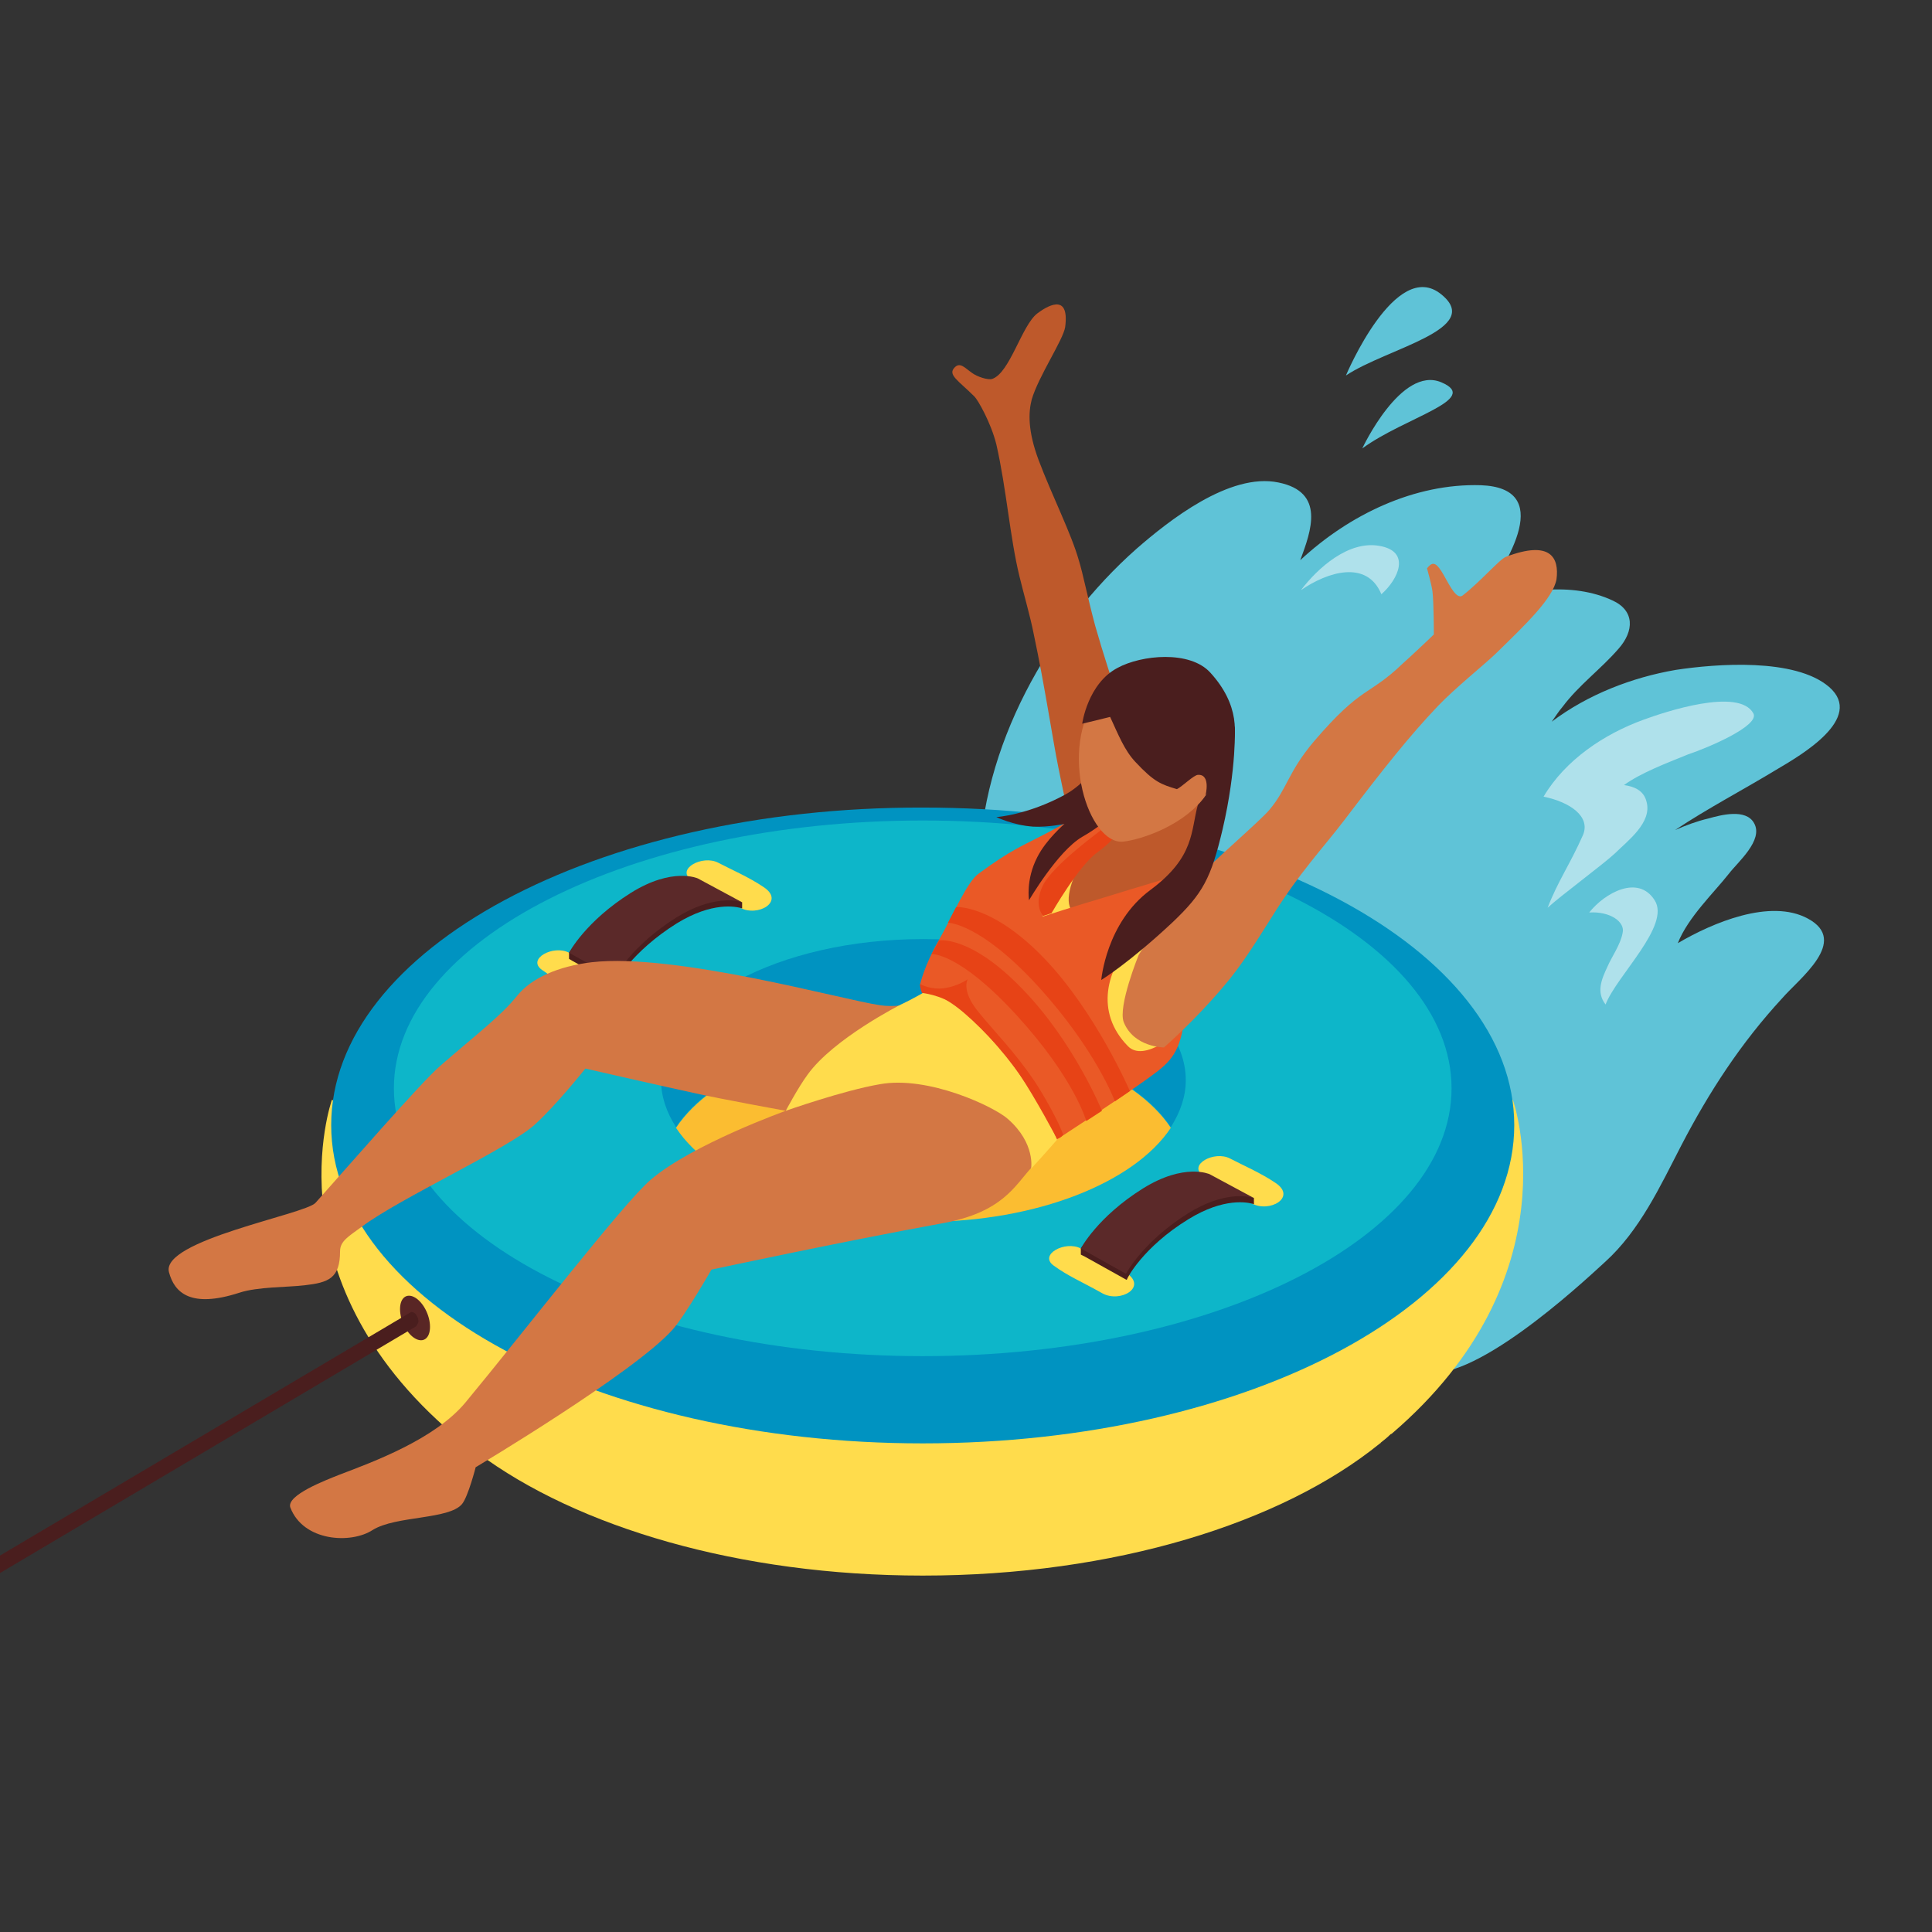 <svg xmlns="http://www.w3.org/2000/svg" xmlns:xlink="http://www.w3.org/1999/xlink" id="Calque_1" x="0px" y="0px" viewBox="0 0 283.5 283.5" style="enable-background:new 0 0 283.5 283.5;" xml:space="preserve"><rect x="0" y="0" width="283.5" height="283.5" fill="#333333" stroke="none"/><style type="text/css">	.st0{fill:#70706F;}	.st1{fill:#3D3D3B;}	.st2{fill:#868686;}	.st3{fill:#585857;}	.st4{fill:#B2B2B2;}	.st5{fill:#E20E17;}	.st6{fill:#9D1D1A;}	.st7{fill:#1E1E1C;}	.st8{fill:#FFFFFF;}	.st9{fill:#631610;}	.st10{fill:#9C9B9B;}	.st11{fill:#4A1E1E;}	.st12{fill:#F5AC97;}	.st13{fill:#F7BFAF;}	.st14{fill:#592424;}	.st15{fill:#E64417;}	.st16{fill:#E95926;}	.st17{fill:#1E1F1D;}	.st18{fill:#5FC2D7;}	.st19{opacity:0.5;fill:#FFFFFF;}	.st20{fill:none;stroke:#83D0F5;stroke-width:1.963;stroke-linecap:round;stroke-miterlimit:10;}	.st21{fill:#08647E;stroke:#000000;stroke-width:1.308;stroke-miterlimit:10;}	.st22{stroke:#000000;stroke-width:1.308;stroke-miterlimit:10;}	.st23{fill:#706F6F;}	.st24{fill:#9D9D9C;}	.st25{fill:#134395;}	.st26{fill:#271D67;}	.st27{fill:#C6C6C6;}	.st28{fill:#AE0F0A;}	.st29{fill:#5FC3D7;}	.st30{fill:#945858;}	.st31{fill:#EA4D88;}	.st32{fill:#D23B78;}	.st33{fill:#693030;}	.st34{fill:#F8BFAF;}	.st35{fill:#F5AC99;}	.st36{fill:#F49E8E;}	.st37{fill:#592625;}	.st38{fill:#FFDC4C;}	.st39{fill:#0093C1;}	.st40{fill:#0DB6C9;}	.st41{fill:#FBBD31;}	.st42{fill:#5B2929;}	.st43{fill:#D37744;}	.st44{fill:#BE592B;}	.st45{fill:#EA5926;}	.st46{fill:#E74316;}	.st47{fill:#05819F;}	.st48{fill:#C25A2C;}	.st49{fill:#6E3031;}	.st50{fill:#3BAB75;}	.st51{fill:#73C098;}	.st52{fill:#D87745;}	.st53{fill:#ADDEF6;}	.st54{fill:#80CDE8;}	.st55{fill:#59BED9;}	.st56{fill:#5A2727;}	.st57{fill:#D3EDFC;}</style><g>	<g>		<path class="st29" d="M265.3,134.8c-5.5-3-14,0.6-19.1,3.6c1.5-3.8,5.3-7.4,7.5-10.2c1.3-1.7,5.1-4.9,3.7-7.4   c-1.2-2.2-4.9-1.2-6.7-0.7c-1.7,0.4-3.3,1-4.9,1.7c4.8-3.2,10-5.9,15.1-9c3.2-1.9,12.8-7.4,7.5-12c-5-4.3-16.6-3.4-22.5-2.5   c-6.4,1.1-12.9,3.6-18.2,7.6c0.5-0.7,1-1.5,1.6-2.2c2.4-3.2,5.6-5.5,8.2-8.5c2.3-2.6,2.4-5.6-0.9-7.1c-5.8-2.7-13.7-1.8-20.2,1.2   c5.5-7.3,11.5-17.7,0.9-18.1c-9.7-0.3-19.3,4.3-26.5,11c1.6-4.3,3.7-10-3.2-11.4c-7.2-1.5-16.2,5.7-20.8,9.7   c-12.9,11.4-22.9,29.2-23.1,46.9c-0.8-0.5,6.5,11.8,10.8,18.5c3.3,5.1,7.6,9.2,12.6,12.7c11.5,8,38.4,41.8,41.4,42.7   c7.3,2.1,23.2-12.6,27-16.1c5.1-4.6,8.1-11.1,11.2-17.1c4.1-7.9,8.8-15.1,14.8-21.6C264,143.6,271.4,138.1,265.3,134.8z"></path>		<path class="st19" d="M257.3,104.7c-2.1-3.9-13.1-0.2-16.1,0.9c-5.8,2.1-11.5,5.9-14.7,11.3c0,0,0,0,0,0c3.9,0.8,6.9,2.9,5.8,5.6   c-1.9,4.3-3.7,6.8-5.2,10.7c1.7-1.6,8.2-6.4,9.9-8c1.8-1.8,5.5-4.5,4.6-7.6c-0.4-1.6-1.8-2.2-3.3-2.4c2.5-1.8,6.2-3.2,9.4-4.5   C250.7,109.7,258.2,106.5,257.3,104.7z"></path>		<path class="st19" d="M242.8,132.1c-2.4-3.8-7.3-1.1-9.6,1.8c3.1-0.2,5.3,1.4,4.9,3c-0.3,1.7-1.6,3.5-2.2,4.9   c-0.9,1.9-1.7,3.8-0.3,5.6C237.2,143.2,245.2,135.8,242.8,132.1z"></path>		<path class="st19" d="M202.4,80.1c-4.5-0.8-9,3.2-11.5,6.5c3.9-2.7,9.7-4.5,11.8,0.6C205.2,85,207.1,80.9,202.4,80.1z"></path>		<path class="st29" d="M199.9,65.8c0,0,5.7-12.2,11.6-9.7C217.4,58.6,206.2,61.2,199.9,65.8z"></path>		<path class="st29" d="M197.5,55.1c0,0,7.3-17.4,14-11.9C217.8,48.3,203.5,51.1,197.5,55.1z"></path>	</g>	<g>		<path class="st38" d="M222,161.4l-16.8,5.1c-13.9-13-39.9-21.7-69.8-21.7c-29.9,0-56,8.8-69.8,21.8l-16.9-5.2   c0,0-9.6,27,19.3,50.3c0.7,0.6,1.4,1.1,2.1,1.5c14.6,10.9,38.4,18,65.3,18c28.1,0,52.7-7.7,67.1-19.4c0,0,0.1,0,0.1-0.1   c0.5-0.4,0.9-0.7,1.3-1.1c0.1-0.1,0.2-0.2,0.3-0.2C231.2,187.3,222,161.4,222,161.4z"></path>		<path class="st39" d="M48.6,165.1c0,25.8,38.9,46.7,86.8,46.7c48,0,86.8-20.9,86.8-46.7s-38.9-46.6-86.8-46.6   C87.5,118.4,48.6,139.3,48.6,165.1z"></path>		<path class="st40" d="M57.8,159.7c0,21.7,34.8,39.3,77.6,39.3c42.9,0,77.6-17.6,77.6-39.3c0-21.7-34.8-39.3-77.6-39.3   C92.6,120.4,57.8,138,57.8,159.7z"></path>		<g>			<path class="st39" d="M135.5,151.6c-16.8,0-31,5.8-36.3,13.8c-1.4-2.2-2.2-4.5-2.2-6.9c0-11.4,17.2-20.7,38.5-20.7    c21.3,0,38.5,9.3,38.5,20.7c0,2.4-0.8,4.7-2.2,6.9C166.5,157.4,152.2,151.6,135.5,151.6z"></path>			<path class="st41" d="M135.5,179.3c-16.8,0-31-5.8-36.3-13.8c5.3-8,19.5-13.8,36.3-13.8c16.8,0,31,5.8,36.3,13.8    C166.5,173.5,152.2,179.3,135.5,179.3z"></path>		</g>		<g>			<path class="st37" d="M63.1,194.7c0,1.7-1,2.4-2.2,1.7s-2.2-2.6-2.2-4.3c0-1.7,1-2.4,2.2-1.7C62.1,191.1,63.1,193,63.1,194.7z"></path>			<path class="st11" d="M61.4,193.9c0-0.5-0.3-1.1-0.7-1.3c-0.2-0.1-0.4-0.1-0.5,0l0,0l-81.7,48.4l3.5,0.5l79.1-46.9l0,0    C61.2,194.3,61.4,194.2,61.4,193.9z"></path>		</g>	</g>	<g>		<path class="st38" d="M180.5,170c-2.3-1.2-6.2,0.9-4,2.5c2.2,1.6,4,2.3,7.2,4.1c2.6,1.4,6.6-0.9,3.5-3   C185,172.1,182.2,170.9,180.5,170z"></path>		<path class="st38" d="M158.6,183.2c-2.3-1.2-6.2,0.9-4,2.5c2.2,1.6,4,2.3,7.2,4.1c2.6,1.4,6.6-0.9,3.5-3   C163.1,185.3,160.3,184.1,158.6,183.2z"></path>		<path class="st11" d="M174.4,178.9c5.2-3.2,8.7-2.5,9.6-2.2v-0.9l-6.5-2.6c0,0-3.7-1.7-9.8,2.1c-5.6,3.5-8.4,6.8-9.1,7.9   c0,0.5,0,0.9,0,0.9l0.6,0.3l6.1,3.4c0,0,0.1-0.1,0.1-0.1l0,0C165.3,187.7,167.7,183,174.4,178.9z"></path>		<path class="st42" d="M174.4,178c5.2-3.2,8.7-2.5,9.6-2.2l-6.5-3.5c0,0-3.7-1.7-9.8,2.1c-6.7,4.2-9.1,8.8-9.1,8.8l6.6,3.7   c0,0,0.1-0.1,0.1-0.1l0,0C165.3,186.8,167.7,182.2,174.4,178z"></path>	</g>	<g>		<path class="st38" d="M105.4,126.6c-2.3-1.2-6.2,0.9-4,2.5c2.2,1.6,4,2.3,7.2,4.1c2.6,1.4,6.6-0.9,3.5-3   C109.9,128.7,107.1,127.5,105.4,126.6z"></path>		<path class="st38" d="M83.5,139.8c-2.3-1.2-6.2,0.9-4,2.5c2.2,1.6,4,2.3,7.2,4.1c2.6,1.4,6.6-0.9,3.5-3   C88,141.9,85.2,140.7,83.5,139.8z"></path>		<path class="st11" d="M99.3,135.5c5.2-3.2,8.7-2.5,9.6-2.2v-0.9l-6.5-2.6c0,0-3.7-1.7-9.8,2.1c-5.6,3.5-8.4,6.8-9.1,7.9   c0,0.5,0,0.9,0,0.9L84,141l6.1,3.4c0,0,0.1-0.1,0.1-0.1l0,0C90.2,144.3,92.6,139.7,99.3,135.5z"></path>		<path class="st42" d="M99.3,134.6c5.2-3.2,8.7-2.5,9.6-2.2l-6.5-3.5c0,0-3.7-1.7-9.8,2.1c-6.7,4.2-9.1,8.8-9.1,8.8l6.6,3.7   c0,0,0.1-0.1,0.1-0.1l0,0C90.2,143.4,92.6,138.8,99.3,134.6z"></path>	</g>	<g>		<path class="st43" d="M153.5,154.9c-3.4-5.1-8-8.5-13.5-10.5c-3.1,2-7,3.7-10.9,3.1c-5.5-0.8-30-7.7-42.3-6.3   c-4.9,0.6-8.8,2.3-10.9,4.9c-2.4,3-5.9,5.6-11.3,10.3c-2.8,2.4-14,15.3-18.3,20.1c-1.5,1.7-22.8,5.5-21.5,10.2   c0.8,3,3.2,5.3,10.3,3c2.7-0.9,7.2-0.8,9.6-1.1c3.5-0.4,5.2-1,5.2-5c0-1.5,1.3-2.2,3.2-3.6c5.6-4.2,21.6-11.5,25.4-15   c3.1-2.8,7.4-8.2,7.4-8.2s11.8,2.7,16,3.6c3.5,0.8,13.4,2.6,13.4,2.6s-13.7,4.9-19.8,10.1c-4,3.4-18.5,22.2-27.2,32.7   c-4.5,5.4-13.5,8.7-18.5,10.6c-2,0.8-7.8,3-7.2,4.8c1.9,5,8.9,5.4,12.1,3.3c3.4-2.1,11.2-1.5,13.1-3.8c0.9-1.1,2-5.4,2-5.4   s23.3-13.9,28.9-20.2c1.8-2,5.7-8.8,5.7-8.8s19.1-4.1,33.9-6.8c8.8-1.6,10.6-5.5,13-8.1c1.1-1.2,1.9-8,4.7-11.5   C155.4,158.2,154.6,156.5,153.5,154.9z"></path>		<path class="st44" d="M164.9,113.7c0,0-2.9,8.3-5.2,11.4c-2.3,3.1-0.8,9.3,5.2,8c6-1.4,10.5-7.4,10.5-7.4s-1-3.8,2.4-12   C175.8,111.2,164.9,113.7,164.9,113.7z"></path>		<path class="st44" d="M155.3,112.6c1,5.2,2.7,10.3-0.6,11.6c-0.4,0.2-0.1,6.7,1.4,9.6c0.1,0.2,0.3,0.5,0.5,0.7   c2.7,2.2,5.6,1.9,8.8,0.2c3.4-1.7,6.1-4.3,9-6.6c-1.5-2.4-1-4.1-0.3-9.1c1.4-10.5-7.6-9.5-7.6-9.5s-3.5-9.6-5.8-17.7   c-1.1-4.1-1.8-7.7-2.4-9.6c-1.1-3.9-3.9-9.4-5.9-14.7c-1.6-4.3-1.5-7-1-8.9c1-3.4,4.6-8.7,4.9-10.6c0.7-5.3-2.9-2.9-4.1-2   c-2.3,1.8-4,8.7-6.6,9.6c-0.6,0.2-2.2-0.3-3-0.9c-1-0.7-1.7-1.6-2.5-0.8c-1.1,1.1,0.5,1.9,2.9,4.3c0.5,0.5,2.4,3.8,3.2,7   c1.5,6.6,2,13.7,3.4,19.4c0.6,2.5,1.6,5.9,2.1,8.5C153.3,100.6,154.5,108.7,155.3,112.6z"></path>		<path class="st38" d="M167,147.7c1.8-6.7,10.2-16.8,10.2-16.8l-1.3-1.3c0,0-2,1.2-7.2,3.5c-3.8,1.7-8.3,2.8-11.1,0.8   c-1.6-1.1-0.6-4.8,1.6-8.3c1-1.5,2.6-3.5,4.2-4.3c-1.6-1.3-1.6-1.3-1.6-1.3s-11.4,4.8-15.8,7c-4.4,2.2-4.2,5.2-4.3,8.8   c-0.1,2-0.7,4.6-5.1,9.2c-2.4,1.5-4.4,2.4-4.4,2.4s-9.9,5-13.7,10.3c-1.4,1.9-3.2,5.3-3.2,5.3s8.5-3,13.8-3.9   c7.1-1.3,16.8,3.3,18.8,5.1c4.1,3.6,3.4,7.3,3.4,7.3s2.5-2.7,4.7-5.3c2.7-3.1,4.6-4.4,7.7-6.8c5.4-4.2,7-5.8,7-5.8   S165.6,152.8,167,147.7z"></path>		<path class="st45" d="M160.2,118.6c0,0-2.8,1.6-6.5,3.6c-3.8,2-5.2,2.4-10.1,6c-1.7,1.2-3.7,6-5.8,9.7c-2.2,3.8-2.8,6.6-2.8,6.6   s5.3,2.6,8.5,5.9c8.3,8.4,11.6,16.8,11.6,16.8s9.5-6.2,12.7-8.5c3.2-2.3,5-3.4,5.8-7.9c-0.6,0.6-5.7,5.2-8.1,2.7   c-4.9-5-3.1-11.4,0.8-15.4c3.8-4,6.7-6.1,6.7-6.1l0.6-3.8c0,0-7.1,2.1-11.6,3.5c-4.4,1.3-9,2.8-9,2.8s0.7-2.2,4-6.6   c2.4-3.2,6.3-5.6,6.4-6.5C163.7,119.2,160.2,118.6,160.2,118.6z"></path>		<path class="st43" d="M221,81.7c-0.9,0.3-3.8,3.7-6.4,5.7c-1,0.7-2.2-2.2-3.1-3.6c-0.9-1.4-1.4-1.3-2.1-0.4c0,0,0.7,2.5,0.8,3.4   c0.2,1.6,0.2,6.3,0.2,6.3c-0.7,0.7-3.8,3.6-4.6,4.3c-5,4.8-5.9,3.1-13,11.4c-3.8,4.5-3.9,6.9-6.5,10c-1.2,1.5-9,8.2-10.1,9.6   c-7,8.2-9.1,11.7-9.1,11.7s-3.1,7.6-2.2,9.9c1.5,3.7,5.9,3.7,5.9,3.7s4.4-3.8,8.7-8.9c2.7-3.1,5-6.9,7.1-10.2   c4.1-6.6,7.5-10.1,10.7-14.3c5.7-7.5,9.6-12.4,13.7-16.7c2.7-2.8,6.5-5.8,8.5-7.7c4.4-4.3,8.4-8.1,8.9-10.9   C228.8,81.9,227.6,79.2,221,81.7z"></path>		<path class="st11" d="M165.1,105.1c0,0-3.3,8.5-8.8,11.5c-5.5,3-10.1,3.3-10.1,3.3s2.5,1.2,5.4,1.4c2.3,0.1,4.6-0.4,4.6-0.4   s-2.7,2.3-4,4.9c-1.7,3.3-1.2,6.3-1.2,6.3s4.2-7.2,7.8-9.3c4.6-2.6,7.5-6.3,7.5-6.3L165.1,105.1z"></path>		<path class="st11" d="M175.8,118c-1.1,3.9-0.4,7.7-7,12.6c-6.5,4.8-7.2,13.2-7.2,13.2s4.1-2.5,10.5-8.5c4.4-4.2,5.6-6.4,7.3-13.6   c2.1-9,1.8-15.2,1.8-15.2S178.3,115.8,175.8,118z"></path>		<path class="st46" d="M153.1,134.4l1.2-0.4c0,0,4-7,6.7-8.9c2.7-2,3-3,3-3s-1.3-1.2-1.9-0.7c-0.6,0.5-7.7,5.6-9.1,8.6   C151.6,133,153.1,134.4,153.1,134.4z"></path>		<path class="st46" d="M135,144.4c0,0,1.6,0.9,3.6,0.6c2-0.3,3.4-1.3,3.4-1.3s-1,1.6,1.5,4.7s5.2,5.7,8.2,10.1   c1.5,2.2,3.8,6.4,4.3,8c-0.3,0.5-0.9,0.6-0.9,0.6s-3.1-5.9-5.6-9.6c-2.4-3.5-6.1-7.4-9.4-10c-2-1.5-4.8-1.8-4.8-1.8   S135,145.1,135,144.4z"></path>		<path class="st46" d="M136.7,140c0,0,4-0.3,12.5,9c8.5,9.3,10.2,15.5,10.2,15.5l2.3-1.5c0,0-4.1-10.1-11.7-17.9   c-7.6-7.9-12.2-7.1-12.2-7.1L136.7,140z"></path>		<path class="st46" d="M139.1,135.4c0,0,4.7,0,13.2,9.3c8.5,9.3,11.3,16.9,11.3,16.9l2.2-1.5c0,0-5-11.6-12.6-19.5   c-7.6-7.9-12.9-7.5-12.9-7.5L139.1,135.4z"></path>		<path class="st43" d="M177.9,101.5c-2.7-3.8-10.9-7.4-16.7,0.4c-6.1,8.1-1.4,22.1,3.6,21.6c2.8-0.3,9.2-2.5,12.2-6.9   C180.3,111.7,180,104.5,177.9,101.5z"></path>		<path class="st11" d="M158.8,106.2c0,0,1.6-0.4,4.1-1c1.2,2.6,2.1,4.9,3.7,6.6c2.8,3,3.8,3.3,6.1,4c0.8-0.4,2.5-2.1,3.1-2.1   c1.9-0.1,1.1,3,1.1,3s9.2-8.7,0.7-18c-3-3.3-10.1-2.6-13.6-0.7C159.6,100.3,158.8,106.2,158.8,106.2z"></path>	</g></g></svg>